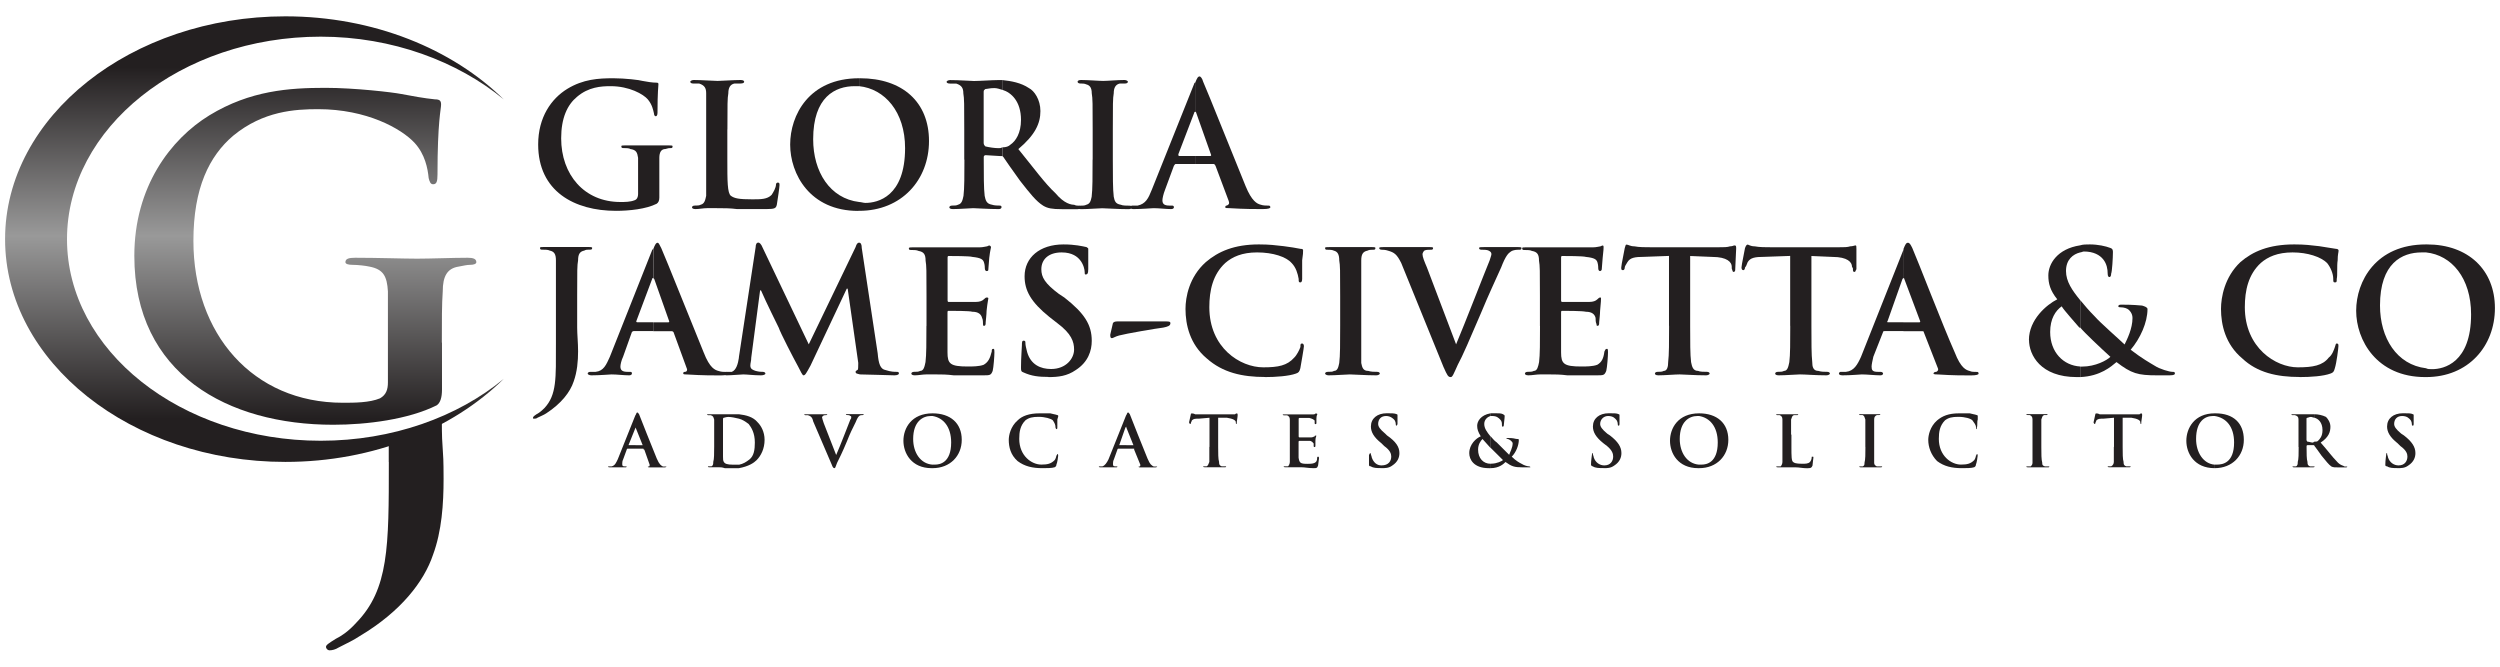 <?xml version="1.0" encoding="UTF-8"?>
<svg id="Layer_1" data-name="Layer 1" xmlns="http://www.w3.org/2000/svg" xmlns:xlink="http://www.w3.org/1999/xlink" viewBox="0 0 300 80">
  <defs>
    <style>
      .cls-1 {
        fill: url(#linear-gradient-2);
      }

      .cls-1, .cls-2, .cls-3 {
        fill-rule: evenodd;
      }

      .cls-2 {
        fill: url(#linear-gradient);
      }

      .cls-3 {
        fill: #231f20;
      }
    </style>
    <linearGradient id="linear-gradient" x1="36.63" y1="8.06" x2="36.63" y2="50.25" gradientUnits="userSpaceOnUse">
      <stop offset="0" stop-color="#231f20"/>
      <stop offset=".48" stop-color="#999"/>
      <stop offset="1" stop-color="#231f20"/>
    </linearGradient>
    <linearGradient id="linear-gradient-2" x1="30.53" y1="8.06" x2="30.53" y2="50.25" xlink:href="#linear-gradient"/>
  </defs>
  <path class="cls-2" d="m53.02,41.12c0-2.55,0-4.67.11-6.16,0-1.8.53-2.76,1.91-2.97.64-.11.95-.21,1.38-.21s.74-.11.74-.32c0-.42-.42-.53-1.06-.53-1.7,0-4.46.11-6.05.11s-4.77-.11-7.43-.11c-.74,0-1.17.11-1.17.53,0,.21.32.32.85.32.64,0,1.59.11,2.02.21,1.7.32,2.12,1.17,2.23,2.97v10.93c0,.85-.21,1.49-.95,1.91-1.27.53-3.08.53-4.46.53-10.82,0-17.93-8.28-17.93-19.42,0-6.37,1.91-10.19,4.78-12.63,3.61-2.97,7.43-3.18,10.19-3.18,5.83,0,9.97,2.33,11.56,4.03,1.27,1.38,1.59,3.08,1.7,4.24.11.42.21.74.53.74.42,0,.53-.32.53-1.17,0-6.36.43-7.85.43-8.38,0-.42-.11-.64-.74-.64-1.17-.11-2.97-.43-4.03-.64-1.06-.21-5.62-.74-9.12-.74-4.35,0-9.02.32-13.9,3.29-4.67,2.86-9.02,8.59-9.02,16.87,0,14.22,11.25,20.27,23.87,20.27,4.03,0,9.02-.64,12.41-2.33q.64-.42.64-1.91v-5.62Z"/>
  <path class="cls-3" d="m46.66,55.44c0,10.19,0,15.28-3.93,19.31-.96,1.06-1.8,1.59-2.44,1.91-.85.53-1.17.74-1.17.96s.21.42.42.42c.32,0,.74-.11,1.06-.32,1.06-.53,1.91-.95,2.55-1.38,4.99-2.97,7.74-6.58,8.81-9.76,1.06-2.86,1.27-6.15,1.27-9.12,0-4.46-.21-2.76-.21-7.21h-.11c-1.7.96-3.93,1.59-6.26,1.91v3.29Z"/>
  <path class="cls-3" d="m79.12,21.49v-2.55c0-.64.21-1.06.74-1.06.32-.11.42-.11.64-.11.11,0,.21,0,.21-.21,0-.11-.11-.11-.42-.11h-5.31c-.32,0-.42,0-.42.11,0,.21.11.21.32.21s.64,0,.74.11c.74.1.85.42.95,1.06v4.35c0,.32-.11.64-.42.74-.53.21-1.17.21-1.7.21-4.35,0-7.11-3.29-7.11-7.64,0-2.44.74-4.03,1.91-4.99,1.38-1.17,2.87-1.27,4.03-1.27,2.23,0,3.93.96,4.46,1.59.53.64.64,1.27.74,1.7,0,.21.11.32.21.32s.21-.11.21-.42c0-2.55.11-3.18.11-3.4,0-.11,0-.21-.21-.21-.53,0-1.17-.11-1.7-.21-.32-.11-2.12-.32-3.5-.32-1.8,0-3.61.11-5.52,1.27-1.91,1.17-3.5,3.39-3.5,6.68,0,5.62,4.35,7.96,9.34,7.96,1.59,0,3.61-.21,4.88-.85q.32-.21.32-.74v-2.23Z"/>
  <path class="cls-3" d="m87.29,15.54c0-3.08,0-3.71.11-4.35,0-.64.21-1.06.74-1.17h.74c.32,0,.42-.11.42-.21s-.11-.21-.42-.21c-.85,0-2.33.11-2.76.11-.53,0-1.91-.11-2.87-.11-.21,0-.42.11-.42.21s.11.21.32.21h.74c.64.21.85.53.85,1.17v12.31c-.11.53-.21.95-.64,1.06-.21.11-.42.11-.74.11-.21,0-.32.11-.32.21s.11.21.42.21c.42,0,.95-.11,1.38-.11h1.17c.85,0,1.59,0,2.44.11h3.5c1.06,0,1.17-.11,1.27-.53.11-.64.32-2.12.32-2.33s0-.32-.21-.32c-.11,0-.21.11-.21.21,0,.42-.32.95-.53,1.27-.53.53-1.27.53-2.33.53-1.59,0-2.12-.11-2.55-.42-.43-.32-.43-1.8-.43-4.35v-3.61Z"/>
  <path class="cls-3" d="m103.1,25.3c5.09,0,8.38-3.71,8.38-8.38s-3.18-7.53-8.28-7.53h-.11v.95c3.08.32,5.52,3.08,5.52,7.43,0,5.84-3.29,6.58-4.77,6.58-.21,0-.53-.11-.74-.11v1.06Zm-.11,0h.11v-1.06c-3.5-.42-5.52-3.61-5.52-7.53,0-5.09,2.65-6.37,4.99-6.37h.53v-.95c-6.05,0-8.28,4.46-8.28,7.96s2.34,7.96,8.17,7.96Z"/>
  <path class="cls-3" d="m120.29,18.73l.11.11c.21.32,1.17,1.7,2.02,2.87,1.17,1.49,1.91,2.44,2.76,2.97.53.32,1.06.42,2.23.42h1.91c.21,0,.42-.11.42-.21s-.11-.21-.32-.21c-.11,0-.32,0-.53-.11-.32,0-1.17-.11-2.23-1.38-1.27-1.17-2.65-3.08-4.46-5.3,2.02-1.7,2.65-3.08,2.65-4.56,0-1.38-.74-2.44-1.38-2.76-.95-.64-2.12-.85-3.18-.96v1.17c1.06.32,2.23,1.38,2.23,3.61,0,1.59-.64,2.55-1.27,2.97-.21.21-.53.32-.95.32v1.06Zm-4.56.42c0,1.8,0,3.5-.11,4.35-.11.53-.21.95-.64,1.06-.21.11-.42.11-.74.11-.21,0-.32.11-.32.21s.11.21.42.21c.85,0,2.12-.11,2.44-.11s1.8.11,3.08.11c.21,0,.32-.11.32-.21s0-.21-.21-.21-.64,0-.96-.11c-.64-.11-.74-.53-.85-1.06-.11-.85-.11-2.55-.11-4.35v-.32c0-.11.11-.21.21-.21l1.8.11h.21v-1.06c-.11.11-.32.11-.43.11-.53,0-1.17-.11-1.59-.21-.11-.11-.21-.21-.21-.42v-6.15c0-.21.11-.21.21-.32.21,0,.53-.11,1.06-.11.32,0,.64.11.96.21v-1.17h-.53c-.64,0-2.23.11-2.86.11-.42,0-1.7-.11-2.87-.11-.21,0-.42.11-.42.21s.11.21.42.21h.74c.64.21.85.53.85,1.17.11.64.11,1.27.11,4.35v3.61Z"/>
  <path class="cls-3" d="m131.11,19.15c0,1.91,0,3.61-.11,4.46-.11.53-.21.85-.64.96-.21.11-.42.11-.74.11-.21,0-.32.11-.32.21s.11.21.42.21c.85,0,2.12-.11,2.55-.11.53,0,1.8.11,3.18.11.21,0,.43-.11.43-.21s-.11-.21-.32-.21c-.32,0-.85,0-1.06-.11-.64-.11-.74-.42-.85-.96-.11-.85-.11-2.55-.11-4.46v-3.61c0-3.08,0-3.71.11-4.35,0-.64.21-1.06.74-1.17h.64c.21,0,.32-.11.32-.21s-.21-.21-.42-.21c-.85,0-2.02.11-2.55.11s-1.8-.11-2.65-.11c-.32,0-.42.11-.42.21s.11.21.32.21.53,0,.74.11c.42.11.64.42.64,1.06.11.64.11,1.27.11,4.35v3.61Z"/>
  <path class="cls-3" d="m145.65,19.68c.11,0,.11.11.21.21l1.59,4.24c.11.32,0,.42-.21.53q-.21,0-.21.21c0,.11.21.11.53.11,1.7.11,3.18.11,3.93.11s.95-.11.95-.21c0-.21-.11-.21-.32-.21s-.53,0-.85-.11c-.43-.11-1.06-.42-1.8-2.23-1.27-3.08-4.56-11.35-5.09-12.52-.11-.42-.32-.64-.42-.64-.21,0-.32.21-.53.74v3.5h0s.11,0,.11.11l1.8,5.09s0,.11-.11.11h-1.8v.96h2.23Zm-2.23-9.76c-.11,0-.11.11-.11.11l-5.09,12.73c-.42,1.06-.74,1.7-1.7,1.91h-.64q-.21,0-.21.21c0,.11.11.21.32.21,1.06,0,2.23-.11,2.44-.11.64,0,1.49.11,2.12.11.21,0,.32-.11.32-.21q0-.21-.21-.21h-.32c-.64,0-.85-.21-.85-.64,0-.21.11-.74.32-1.27l1.06-2.87c.11-.11.11-.21.21-.21h2.34v-.96h-1.91c-.11,0-.11-.11-.11-.21l1.91-4.99s0-.11.11-.11v-3.5Z"/>
  <path class="cls-3" d="m66.71,41.33c0,4.03.11,6.05-1.38,7.64-.42.42-.74.64-.95.74-.32.21-.42.32-.42.42s0,.11.11.11.32,0,.42-.11c.42-.21.74-.32,1.06-.53,1.8-1.17,2.87-2.55,3.29-3.82.42-1.17.53-2.44.53-3.61,0-1.06-.11-2.02-.11-2.87v-3.82c0-3.08,0-3.61.11-4.24,0-.74.21-1.06.74-1.17.21-.11.32-.11.53-.11.32,0,.42,0,.42-.21,0-.11-.21-.11-.42-.11h-5.41c-.32,0-.43,0-.43.11,0,.21.11.21.32.21.32,0,.64,0,.85.11.53.11.74.42.74,1.17v10.08Z"/>
  <path class="cls-3" d="m80.61,39.74q.11,0,.21.11l1.59,4.35c.11.21,0,.42-.21.42s-.21.11-.21.21.21.11.53.11c1.7.11,3.18.11,3.93.11s.85-.11.85-.21c0-.21-.11-.21-.21-.21-.21,0-.53,0-.85-.11-.42-.11-1.06-.32-1.8-2.23-1.27-3.08-4.56-11.35-5.09-12.52-.21-.42-.32-.64-.42-.64-.21,0-.32.21-.53.74v3.5h0l.11.11,1.8,5.09s0,.11-.11.11h-1.81v1.06h2.23Zm-2.23-9.87l-.11.11-5.09,12.84c-.43.95-.74,1.7-1.7,1.8h-.64c-.21,0-.32.11-.32.21s.21.21.43.21c1.06,0,2.23-.11,2.44-.11.64,0,1.48.11,2.12.11.21,0,.32-.11.32-.21s0-.21-.21-.21h-.32c-.64,0-.85-.21-.85-.64,0-.21.11-.74.32-1.17l1.06-2.97q.11-.11.21-.11h2.33v-1.06h-1.91c-.11,0-.11-.11-.11-.11l1.91-5.09s0-.11.11-.11v-3.5Z"/>
  <path class="cls-3" d="m88.67,42.92c-.11.74-.32,1.49-.85,1.7h-.64c-.21,0-.32.11-.32.21s.11.21.32.21c.64,0,1.7-.11,2.02-.11.42,0,1.27.11,2.12.11.32,0,.53-.11.53-.21s-.11-.21-.32-.21-.42,0-.85-.11c-.32-.11-.64-.21-.64-.64,0-.32.11-.53.11-.96l1.06-8.06h.11c.64,1.48,1.91,4.03,2.12,4.46.21.64,1.8,3.71,2.33,4.67.32.64.53,1.06.64,1.06.21,0,.32-.21.85-1.17l4.35-9.23h.11l1.27,8.91c0,.53,0,.85-.11.85q-.21.11-.21.21c0,.21.1.21.53.32.85,0,3.61.11,4.14.11.32,0,.53-.11.53-.21,0-.21-.11-.21-.32-.21s-.64,0-1.27-.21c-.64-.11-.85-.74-.96-2.02l-1.91-12.63c0-.42-.11-.64-.32-.64s-.32.21-.42.53l-5.62,11.67-5.52-11.57c-.21-.53-.42-.64-.53-.64-.21,0-.32.21-.32.53l-2.02,13.26Z"/>
  <path class="cls-3" d="m111.17,39.1c0,1.91,0,3.5-.11,4.35-.11.53-.21,1.06-.64,1.06-.21.11-.42.11-.74.11-.21,0-.32.11-.32.21s.11.21.42.21c.42,0,.95-.11,1.38-.11h1.17c.64,0,1.27,0,2.12.11h3.5c.85,0,.96,0,1.17-.53.11-.42.21-1.8.21-2.23,0-.21,0-.42-.11-.42-.21,0-.21.11-.21.32-.21.85-.43,1.27-.96,1.59-.53.21-1.38.21-1.91.21-2.12,0-2.44-.32-2.44-1.7v-4.77c0-.11,0-.21.11-.21.53,0,2.55,0,2.87.11.74,0,1.06.32,1.17.74.11.21.11.53.11.74,0,.11,0,.21.11.21.21,0,.21-.21.21-.42,0-.11.11-.96.11-1.38.11-1.06.21-1.38.21-1.49s-.11-.11-.21-.11-.21.11-.32.21c-.21.21-.53.32-.96.32h-3.29q-.11,0-.11-.21v-5.09q0-.21.11-.21c.42,0,2.55,0,2.87.11,1.06.11,1.27.32,1.38.64.11.32.11.64.11.74,0,.21.11.32.21.32.21,0,.21-.11.21-.21,0-.21.11-1.17.11-1.38.11-.95.21-1.17.21-1.27s-.11-.21-.21-.21-.21.11-.32.11-.42.11-.85.11h-8.06c-.21,0-.42,0-.42.11,0,.21.11.21.42.21.21,0,.53,0,.74.11.64.11.85.42.85,1.17.11.64.11,1.17.11,4.24v3.61Z"/>
  <path class="cls-3" d="m125.81,45.25c1.17,0,2.23-.11,3.29-.85,1.49-.96,1.91-2.33,1.91-3.5,0-1.91-.85-3.29-3.29-5.2l-.64-.42c-1.7-1.27-2.12-2.02-2.12-2.97,0-1.17.85-2.02,2.44-2.02,1.27,0,1.91.53,2.23.95.42.53.53,1.17.53,1.38s0,.32.11.32c.21,0,.32-.11.32-.64v-2.44c0-.11-.11-.11-.21-.21-.53-.11-1.38-.32-2.76-.32-2.87,0-4.67,1.59-4.67,3.82,0,1.7.74,3.08,2.97,4.88l.95.74c1.7,1.27,2.02,2.23,2.02,3.18,0,1.06-.95,2.33-2.76,2.33-1.27,0-2.44-.53-2.87-2.02-.11-.42-.21-.85-.21-1.06s0-.32-.21-.32-.21.21-.21.53-.11,1.48-.11,2.65c0,.42,0,.53.32.64.95.43,1.8.53,2.97.53Z"/>
  <path class="cls-3" d="m134.08,38.57q-.42,0-.53.21l-.32,1.38c0,.21,0,.42.21.42.11,0,.42-.21.85-.32.74-.21,4.46-.85,5.31-.95.53-.11.85-.21.85-.53,0-.21-.21-.21-.64-.21h-5.73Z"/>
  <path class="cls-3" d="m151.8,45.25c1.27,0,2.86-.11,3.71-.42.32-.11.42-.21.53-.64.11-.64.43-2.44.43-2.65s-.11-.32-.21-.32c-.21,0-.21.11-.21.42-.11.32-.42.96-.74,1.27-.85.96-1.91,1.17-3.72,1.17-2.76,0-6.47-2.33-6.47-7.22,0-2.01.42-3.92,1.91-5.3.85-.74,2.02-1.27,3.82-1.27,1.91,0,3.5.53,4.14,1.27.53.53.74,1.27.85,1.91,0,.32,0,.42.21.42.11,0,.21-.11.21-.42v-2.23c.11-.74.11-.95.11-1.17,0-.11,0-.21-.32-.21-.53-.11-1.17-.21-2.01-.32-.96-.11-1.7-.21-2.97-.21-2.97,0-4.88.85-6.37,2.12-2.02,1.8-2.44,4.24-2.44,5.62,0,1.91.53,4.25,2.55,5.94,1.91,1.7,4.24,2.23,7,2.23Z"/>
  <path class="cls-3" d="m160.82,39.1c0,2.02,0,3.61-.11,4.46-.11.53-.21.95-.64.95-.11.11-.42.11-.74.11-.21,0-.32.11-.32.21s.21.21.42.21c.85,0,2.12-.11,2.55-.11.53,0,1.91.11,3.18.11.21,0,.42-.11.42-.21s-.1-.21-.32-.21c-.32,0-.74,0-1.06-.11-.64,0-.74-.42-.85-.95v-12.31c0-.74.21-1.06.74-1.17.21-.11.42-.11.64-.11s.32,0,.32-.21c0-.11-.21-.11-.42-.11h-5.09c-.42,0-.53,0-.53.11,0,.21.11.21.32.21s.53,0,.74.11c.42.11.64.42.64,1.17.11.64.11,1.17.11,4.24v3.61Z"/>
  <path class="cls-3" d="m173.24,44.08c.43.96.53,1.17.85,1.17.21,0,.32-.32.85-1.49.53-.95,1.49-3.18,2.76-6.15,1.06-2.55,1.59-3.61,2.44-5.52.53-1.38.85-1.7,1.17-1.91.32-.21.74-.21.95-.21s.32,0,.32-.21c0-.11-.21-.11-.42-.11h-4.03c-.43,0-.64,0-.64.11,0,.21.21.21.42.21s.53,0,.74.11c.21.11.32.21.32.42,0,.11-.11.42-.21.74-.53,1.27-3.08,7.85-4.03,10.08h0l-3.5-9.23c-.32-.74-.53-1.27-.53-1.59,0-.11.11-.32.21-.42.21-.11.42-.11.74-.11.21,0,.32,0,.32-.21,0-.11-.21-.11-.42-.11h-5.52c-.21,0-.53,0-.53.11s.1.21.32.21c.11,0,.43,0,.74.11.74.21,1.06.42,1.59,1.49l5.09,12.52Z"/>
  <path class="cls-3" d="m184.8,39.1c0,1.91,0,3.5-.11,4.35-.11.53-.21,1.06-.63,1.06-.21.11-.43.11-.75.11-.21,0-.32.11-.32.21s.11.21.42.21c.43,0,.96-.11,1.38-.11h1.17c.64,0,1.27,0,2.12.11h3.5c.85,0,.95,0,1.17-.53.11-.42.21-1.8.21-2.23,0-.21,0-.42-.11-.42-.21,0-.21.11-.32.32-.11.85-.32,1.27-.85,1.59-.53.21-1.38.21-1.91.21-2.12,0-2.44-.32-2.44-1.7v-4.77c0-.11,0-.21.11-.21.42,0,2.44,0,2.87.11.74,0,1.06.32,1.16.74,0,.21,0,.53.11.74,0,.11,0,.21.11.21.21,0,.21-.21.21-.42,0-.11.11-.96.11-1.38.11-1.06.11-1.38.11-1.49s0-.11-.11-.11-.21.11-.32.21c-.21.21-.53.32-.96.32h-3.29q-.11,0-.11-.21v-5.09q0-.21.11-.21c.42,0,2.55,0,2.87.11,1.06.11,1.27.32,1.38.64.1.32.1.64.1.74,0,.21.11.32.21.32s.21-.11.21-.21c0-.21.11-1.17.11-1.38.11-.95.11-1.17.11-1.27s0-.21-.11-.21-.21.11-.32.11-.42.11-.85.11h-8.07c-.32,0-.42,0-.42.11,0,.21.11.21.32.21.32,0,.64,0,.85.11.64.11.85.42.85,1.17.11.64.11,1.17.11,4.24v3.61Z"/>
  <path class="cls-3" d="m200.29,39.1c0,1.91,0,3.5-.11,4.35,0,.53-.11,1.06-.53,1.06-.21.11-.42.11-.74.11-.21,0-.32.11-.32.21s.11.21.42.21c.74,0,2.02-.11,2.55-.11s1.8.11,3.18.11c.21,0,.42-.11.42-.21s-.11-.21-.32-.21c-.32,0-.85,0-1.06-.11-.63,0-.74-.53-.85-1.06-.11-.85-.11-2.44-.11-4.35v-8.38l2.65.11c1.8,0,2.34.64,2.34,1.17v.21c.11.32.11.42.21.42.21,0,.21-.21.21-.32,0-.53.11-2.02.11-2.44,0-.32,0-.42-.21-.42-.11,0-.21.11-.53.11-.32.11-.74.11-1.38.11h-8.06c-.74,0-1.49,0-2.02-.11-.53,0-.74-.21-.96-.21-.11,0-.11.11-.21.42,0,.11-.42,2.02-.42,2.33,0,.21,0,.32.21.32.11,0,.21-.11.21-.32,0-.11.11-.32.32-.64.32-.53.85-.64,2.02-.64l2.97-.11v8.38Z"/>
  <path class="cls-3" d="m214.83,39.1c0,1.91,0,3.5-.11,4.35-.11.53-.21,1.06-.64,1.06-.21.11-.42.11-.74.11-.21,0-.32.11-.32.21s.11.21.43.21c.85,0,2.12-.11,2.54-.11.64,0,1.91.11,3.18.11.21,0,.42-.11.42-.21s-.11-.21-.32-.21c-.32,0-.74,0-1.06-.11-.64,0-.74-.53-.74-1.06-.1-.85-.1-2.44-.1-4.35v-8.38l2.54.11c1.8,0,2.33.64,2.33,1.17l.11.21c0,.32,0,.42.21.42.11,0,.11-.21.21-.32v-2.44c0-.32,0-.42-.11-.42s-.32.11-.64.11c-.32.11-.74.11-1.38.11h-8.06c-.64,0-1.49,0-2.01-.11-.53,0-.74-.21-.85-.21s-.21.11-.32.42c0,.11-.42,2.02-.42,2.33,0,.21.1.32.21.32s.21-.11.21-.32c.11-.11.21-.32.32-.64.32-.53.85-.64,2.02-.64l3.08-.11v8.38Z"/>
  <path class="cls-3" d="m230.64,39.74c.11,0,.21,0,.21.11l1.7,4.35c.11.21-.11.42-.21.42-.21,0-.32.11-.32.21s.32.11.64.11c1.59.11,3.08.11,3.82.11s.95-.11.95-.21c0-.21-.11-.21-.21-.21-.32,0-.64,0-.85-.11-.42-.11-1.06-.32-1.8-2.23-1.38-3.08-4.56-11.35-5.09-12.52-.21-.42-.32-.64-.53-.64s-.32.21-.53.74v3.5h0c.1,0,.1.11.1.11l1.91,5.09s0,.11-.11.11h-1.91v1.06h2.23Zm-2.23-9.87v.11l-5.09,12.84c-.43.95-.85,1.7-1.8,1.8h-.64c-.11,0-.21.11-.21.21s.11.21.42.21c1.06,0,2.12-.11,2.33-.11.63,0,1.59.11,2.23.11.21,0,.32-.11.32-.21s-.11-.21-.32-.21h-.32c-.64,0-.74-.21-.74-.64,0-.21.11-.74.21-1.17l1.17-2.97c0-.11.11-.11.21-.11h2.23v-1.06h-1.91s-.1-.11,0-.11l1.8-5.09.11-.11v-3.5Z"/>
  <path class="cls-3" d="m249.63,45.25c2.44-.11,3.71-1.27,4.35-1.8,1.81,1.38,2.55,1.59,4.88,1.59h1.49c.53,0,.64-.11.64-.21,0-.21-.11-.21-.32-.21-.32,0-1.49-.32-2.12-.74-.53-.32-1.49-.85-2.87-1.91,1.17-1.38,2.02-3.29,2.02-4.88,0-.21-.32-.32-.64-.42-1.17-.11-2.02-.11-2.44-.11-.21,0-.42,0-.42.21,0,.11.21.11.32.11.32,0,.74.11.96.32.32.32.42.64.42.96,0,1.27-.64,2.55-.95,3.18-.43-.43-2.97-2.65-3.61-3.4-.64-.64-1.17-1.27-1.7-1.91v3.29c.53.64,2.44,2.44,3.61,3.5-.42.42-1.8,1.17-3.39,1.17h-.21v1.27h0Zm0-14.96c.11,0,.32-.11.43-.11,1.17,0,1.91.42,2.33.95.42.53.53,1.17.53,1.7,0,.32.11.42.21.42s.21-.11.21-.42c.11-.21.21-1.91.21-2.55,0-.21,0-.43-.32-.53-.53-.21-1.48-.42-2.44-.42-.42,0-.85,0-1.17.11v.85Zm-6.15,10.5c0,1.8,1.38,4.46,5.73,4.46h.42v-1.27c-2.01-.11-3.61-1.7-3.61-4.14,0-1.59.64-2.55,1.38-3.08.32.53,1.59,1.91,2.12,2.55h.1v-3.29c-.95-1.17-1.7-2.23-1.7-3.5,0-1.38.85-2.02,1.7-2.23v-.85c-2.76.42-3.82,2.23-3.82,3.61,0,.96.21,1.8,1.07,2.87-1.28.64-3.4,2.44-3.4,4.88Z"/>
  <path class="cls-3" d="m275.94,45.25c1.38,0,2.87-.11,3.71-.42.32-.11.42-.21.53-.64.21-.64.43-2.44.43-2.65s0-.32-.21-.32c-.11,0-.11.11-.21.42-.11.32-.32.96-.74,1.27-.74.96-1.91,1.17-3.71,1.17-2.65,0-6.36-2.33-6.36-7.22,0-2.01.42-3.92,1.91-5.3.85-.74,2.02-1.27,3.82-1.27s3.39.53,4.14,1.27c.42.53.74,1.27.74,1.91,0,.32,0,.42.21.42s.21-.11.21-.42c.11-.43,0-1.59.11-2.23,0-.74.11-.95.11-1.17,0-.11-.11-.21-.32-.21-.64-.11-1.27-.21-2.02-.32-.96-.11-1.7-.21-2.97-.21-3.08,0-4.99.85-6.47,2.12-1.91,1.8-2.33,4.24-2.33,5.62,0,1.91.53,4.25,2.55,5.94,1.8,1.7,4.14,2.23,6.9,2.23Z"/>
  <path class="cls-3" d="m291.12,45.25c5.09,0,8.27-3.72,8.27-8.28s-3.18-7.64-8.17-7.64h-.1v.96c3.08.32,5.41,3.08,5.41,7.43,0,5.84-3.29,6.58-4.67,6.58-.32,0-.53,0-.74-.11v1.06Zm-.11,0h.11v-1.06c-3.5-.42-5.52-3.61-5.52-7.53,0-5.09,2.65-6.37,4.99-6.37h.53v-.96c-6.05,0-8.38,4.46-8.38,7.96s2.44,7.96,8.28,7.96Z"/>
  <path class="cls-3" d="m77.21,53.85s0,.11.11.11l.64,1.81c0,.11,0,.21-.11.21h-.11c0,.11.11.11.32.11h1.59q.32,0,.32-.11h-.42c-.21-.11-.42-.21-.74-.96-.53-1.27-1.91-4.77-2.12-5.31-.11-.11-.11-.21-.21-.21s-.11.11-.21.32v1.38h0v.1l.85,2.12h-.85v.42h.96Zm-.96-4.03h0l-2.12,5.3c-.21.42-.32.74-.74.85h-.42c0,.11.11.11.21.11h1.91q.11,0,.11-.11h-.21c-.32,0-.32-.11-.32-.32,0-.11,0-.32.11-.53l.43-1.17s0-.11.11-.11h.95v-.42h-.85l.85-2.12v-1.48Z"/>
  <path class="cls-3" d="m88.67,56.18c1.17-.21,1.8-.64,2.12-.96.53-.53.96-1.38.96-2.44,0-.95-.42-1.7-.85-2.12-.53-.64-1.38-.85-2.23-.95v.53c.42.11.74.32,1.17.64.32.42.74,1.06.74,2.23,0,.85-.11,1.59-.64,2.02-.42.32-.74.53-1.27.64v.42Zm-2.97-2.55c0,.74,0,1.49-.11,1.8,0,.21,0,.42-.21.53h-.43q0,.11.11.11h1.17c.21,0,.42,0,.74.11h1.7v-.42h-.74c-.64,0-.95-.11-1.06-.32-.11-.11-.11-.42-.11-.64v-4.46c0-.11,0-.21.11-.21,0,0,.32-.1.53-.1.32,0,.85.1,1.27.21v-.53h-3.82q0,.11.11.11h.32c.32.11.32.21.42.53v3.29Z"/>
  <path class="cls-3" d="m99.81,55.76c.11.32.21.42.32.42s.11-.11.32-.64c.21-.42.64-1.27,1.17-2.55.42-1.06.64-1.49,1.06-2.33.21-.53.32-.64.42-.74.11-.11.32-.11.42-.11s.11,0,.11-.11h-2.12c0,.11.11.11.21.11s.21,0,.32.11q.11,0,.11.11c0,.1,0,.21-.11.32-.21.53-1.27,3.29-1.7,4.25h0l-1.49-3.82c-.11-.32-.21-.64-.21-.74l.1-.11c.11-.11.21-.11.32-.11s.21,0,.21-.11h-2.76q0,.11.11.11h.32c.32.11.53.21.64.74l2.23,5.2Z"/>
  <path class="cls-3" d="m111.91,56.18c2.12,0,3.5-1.49,3.5-3.4,0-2.02-1.38-3.18-3.5-3.18h0v.32c1.27.21,2.23,1.27,2.23,3.18,0,2.44-1.38,2.65-1.91,2.65h-.32v.42Zm-.11,0h.11v-.42c-1.49-.11-2.33-1.49-2.33-3.08,0-2.12,1.17-2.76,2.12-2.76h.21v-.32c-2.55,0-3.5,1.8-3.5,3.29s.96,3.29,3.39,3.29Z"/>
  <path class="cls-3" d="m125.07,56.18c.53,0,1.17,0,1.49-.11q.21-.11.21-.32c.11-.21.21-.96.21-1.06s0-.21-.11-.21c0,0,0,.11-.11.21,0,.11-.11.43-.21.53-.42.43-.85.53-1.59.53-1.17,0-2.65-1.06-2.65-3.08,0-.85.11-1.59.74-2.23.42-.32.85-.42,1.59-.42s1.49.21,1.7.42c.21.32.32.53.32.85,0,.11.11.21.11.21.11,0,.11-.11.11-.21v-.95c.11-.32.11-.42.11-.42q0-.11-.11-.11c-.32-.11-.53-.11-.85-.21h-1.27c-1.27,0-2.12.32-2.65.85-.85.74-1.06,1.8-1.06,2.33,0,.85.21,1.8,1.06,2.55.85.64,1.8.85,2.97.85Z"/>
  <path class="cls-3" d="m136.1,53.85v.11l.74,1.81c0,.11,0,.21-.11.21h-.1c0,.11.1.11.21.11h1.7q.32,0,.32-.11h-.42c-.21-.11-.43-.21-.74-.96-.53-1.27-1.91-4.77-2.12-5.31-.11-.11-.11-.21-.21-.21s-.11.11-.21.32v1.38h0v.1l.85,2.12h-.85v.42h.96Zm-.96-4.03h0l-2.12,5.3c-.21.42-.42.74-.74.85h-.42c0,.11.11.11.21.11h1.91q.11,0,.11-.11h-.21c-.32,0-.32-.11-.32-.32,0-.11,0-.32.11-.53l.42-1.17s0-.11.11-.11h.96v-.42h-.85l.74-2.12.11-.1v-1.38Z"/>
  <path class="cls-3" d="m145.12,53.63v1.8c-.11.21-.11.42-.32.53h-.42c0,.11.11.11.21.11h2.44s.11,0,.11-.11h-.53c-.32-.11-.32-.32-.32-.53-.11-.32-.11-1.06-.11-1.8v-3.5h1.06c.74.11,1.06.32,1.06.53v.11q0,.11.11.11v-.11c0-.21.11-.74.11-.95,0-.11,0-.21-.11-.21,0,0-.11,0-.21.11h-4.77c-.21-.11-.32-.11-.42-.11,0,0-.11,0-.11.11s-.21.85-.21.95.11.21.11.21c.11,0,.11-.11.11-.11,0-.11.11-.21.11-.32.21-.21.42-.21.85-.21l1.27-.11v3.5Z"/>
  <path class="cls-3" d="m154.78,53.63v1.8c0,.21-.11.42-.21.53h-.53c0,.11.11.11.21.11h1.91c.42,0,.85.11,1.48.11.32,0,.43,0,.53-.32,0-.11.11-.74.11-.85s0-.21-.11-.21c0,0-.11,0-.11.11,0,.42-.11.53-.32.64-.21.11-.64.11-.85.11-.85,0-.96-.11-1.06-.74v-1.91c0-.11.11-.11.11-.11h1.17c.32,0,.42.21.53.32v.32q0,.11.11.11c.1,0,.1-.11.1-.21v-.53c0-.42.11-.53.11-.64h-.11s-.1,0-.1.11c-.11,0-.21.11-.42.11h-1.38s-.11,0-.11-.11v-2.12c0-.11.11-.11.11-.11h1.17c.42.11.53.21.64.32v.32q0,.11.1.11t.11-.11v-.53c0-.42.11-.53.11-.53q0-.11-.11-.11h-.11c-.1.11-.21.11-.32.11h-3.61c0,.11.11.11.21.11h.32c.21.11.32.21.32.53v3.29Z"/>
  <path class="cls-3" d="m165.7,56.18c.53,0,.96,0,1.38-.32.64-.42.85-.96.85-1.49,0-.74-.42-1.38-1.49-2.12l-.21-.21c-.64-.53-.85-.85-.85-1.17,0-.53.32-.95.95-.95.53,0,.85.32.95.42.21.21.21.53.21.53,0,.11,0,.21.1.21,0,0,.11-.11.11-.21v-1.06q0-.11-.11-.11c-.21-.11-.64-.11-1.17-.11-1.17,0-1.91.64-1.91,1.59,0,.64.32,1.27,1.27,2.02l.32.32c.74.53.85.95.85,1.27,0,.53-.32,1.06-1.17,1.06-.53,0-.95-.32-1.17-.96,0-.11-.11-.32-.11-.42,0,0,0-.1-.11-.1,0,0,0,.1-.11.21v1.17c0,.11,0,.21.21.21.32.21.74.21,1.17.21Z"/>
  <path class="cls-3" d="m178.86,56.18c1.06,0,1.59-.53,1.8-.74.74.53,1.06.64,2.02.64h.96q0-.11-.11-.11c-.21,0-.63-.11-.95-.32-.21-.11-.64-.32-1.17-.85.53-.53.85-1.38.85-2.02,0-.11-.11-.11-.32-.11-.42-.11-.74-.11-.96-.11-.11,0-.21,0-.21.11h.11c.11,0,.32.11.43.21.11.11.21.21.21.32,0,.53-.32,1.06-.42,1.38-.21-.21-1.17-1.17-1.49-1.49-.32-.21-.53-.53-.74-.74v1.38c.21.21,1.06,1.06,1.49,1.48-.11.11-.74.43-1.38.43h-.11v.53h0Zm0-6.26h.21c.53,0,.74.21.95.42.21.21.21.43.21.64s0,.21.11.21c0,0,.11,0,.11-.11,0-.21.11-.85.11-1.17q0-.11-.21-.21c-.21-.11-.53-.11-.95-.11h-.53v.32Zm-2.55,4.46c0,.74.53,1.8,2.34,1.8h.21v-.53c-.85,0-1.49-.64-1.49-1.7,0-.64.32-1.06.53-1.27.21.21.74.85.95,1.06h0v-1.38c-.42-.53-.74-.95-.74-1.49s.42-.85.74-.95v-.32c-1.17.21-1.59.96-1.59,1.49,0,.42.11.74.43,1.27-.53.21-1.38.95-1.38,2.02Z"/>
  <path class="cls-3" d="m192.44,56.18c.42,0,.85,0,1.28-.32.64-.42.85-.96.85-1.49,0-.74-.42-1.38-1.38-2.12l-.32-.21c-.64-.53-.85-.85-.85-1.17,0-.53.42-.95.95-.95.64,0,.85.32.95.42.21.21.21.53.21.53,0,.11,0,.21.1.21s.11-.11.11-.21v-1.06q0-.11-.11-.11c-.21-.11-.53-.11-1.17-.11-1.17,0-1.91.64-1.91,1.59,0,.64.32,1.27,1.27,2.02l.42.32c.64.53.74.95.74,1.27,0,.53-.32,1.06-1.06,1.06-.53,0-1.06-.32-1.27-.96,0-.11-.11-.32-.11-.42v-.1c-.11,0-.11.1-.11.21s-.11.64-.11,1.17c0,.11.11.21.21.21.32.21.74.21,1.27.21Z"/>
  <path class="cls-3" d="m203.9,56.18c2.12,0,3.5-1.49,3.5-3.4,0-2.02-1.38-3.18-3.5-3.18h0v.32c1.27.21,2.23,1.27,2.23,3.18,0,2.44-1.38,2.65-1.91,2.65h-.32v.42Zm-.11,0h.11v-.42c-1.49-.11-2.33-1.49-2.33-3.08,0-2.12,1.16-2.76,2.12-2.76h.21v-.32c-2.55,0-3.5,1.8-3.5,3.29s.95,3.29,3.39,3.29Z"/>
  <path class="cls-3" d="m214.93,52.15v-1.8c.11-.32.11-.42.32-.53h.43q.11,0,.11-.11h-2.65q0,.11.11.11h.32c.21.11.32.21.32.53v5.09c0,.21-.11.42-.21.53h-.53c0,.11.11.11.21.11h2.12c.42,0,.85.11,1.38.11s.53-.11.64-.32c0-.21.11-.85.11-.96s0-.11-.11-.11-.1,0-.1.11c0,.21-.11.42-.21.53-.21.21-.53.21-.95.21-.74,0-.96-.11-1.06-.21-.21-.11-.21-.74-.21-1.8v-1.49Z"/>
  <path class="cls-3" d="m223.85,53.63c0,.85,0,1.49-.11,1.91,0,.21,0,.32-.21.43h-.42q0,.11.21.11h2.33c.11,0,.21,0,.21-.11h-.64c-.21-.11-.32-.21-.32-.43v-5.2c0-.32.11-.42.32-.53h.21c.11,0,.21,0,.21-.11h-2.55q0,.11.11.11h.32c.21.11.21.21.32.53v3.29Z"/>
  <path class="cls-3" d="m235.41,56.18c.53,0,1.17,0,1.49-.11q.21-.11.21-.32c.1-.21.21-.96.21-1.06s0-.21-.11-.21c0,0,0,.11-.1.21,0,.11-.11.43-.21.53-.42.43-.85.53-1.59.53-1.17,0-2.65-1.06-2.65-3.08,0-.85.11-1.59.74-2.23.42-.32.85-.42,1.59-.42.85,0,1.49.21,1.7.42.21.32.43.53.43.85v.21c.1,0,.1-.11.1-.21.11-.21,0-.64.11-.95v-.42q0-.11-.11-.11c-.32-.11-.53-.11-.85-.21h-1.27c-1.28,0-2.02.32-2.65.85-.85.74-1.06,1.8-1.06,2.33,0,.85.32,1.8,1.06,2.55.85.64,1.8.85,2.97.85Z"/>
  <path class="cls-3" d="m243.9,53.63v1.91c0,.21-.11.32-.21.43h-.53c0,.11.11.11.21.11h2.44s.11,0,.11-.11h-.53c-.32-.11-.32-.21-.32-.43-.11-.42-.11-1.06-.11-1.91v-3.29c.11-.32.11-.42.32-.53h.32q.11,0,.11-.11h-2.55c0,.11.11.11.21.11h.21c.21.11.32.21.32.53v3.29Z"/>
  <path class="cls-3" d="m253.66,53.63v1.8c0,.21-.11.42-.32.53h-.42c0,.11.11.11.21.11h2.44s.11,0,.11-.11h-.53c-.32-.11-.32-.32-.32-.53-.11-.32-.11-1.06-.11-1.8v-3.5h1.06c.74.11,1.06.32,1.06.53v.11q0,.11.11.11v-.11c0-.21.11-.74.11-.95,0-.11,0-.21-.11-.21,0,0-.11,0-.21.11h-4.77c-.21-.11-.32-.11-.42-.11,0,0-.11,0-.11.11s-.21.85-.21.95.11.21.11.21c.11,0,.11-.11.11-.11,0-.11.11-.21.11-.32.21-.21.42-.21.85-.21l1.27-.11v3.5Z"/>
  <path class="cls-3" d="m265.76,56.18c2.12,0,3.5-1.49,3.5-3.4,0-2.02-1.27-3.18-3.39-3.18h-.11v.32c1.38.21,2.33,1.27,2.33,3.18,0,2.44-1.38,2.65-2.02,2.65h-.32v.42Zm0,0h0v-.42c-1.38-.11-2.23-1.49-2.23-3.08,0-2.12,1.06-2.76,2.02-2.76h.21v-.32c-2.44,0-3.4,1.8-3.4,3.29s.95,3.29,3.4,3.29Z"/>
  <path class="cls-3" d="m277.75,53.53h0c.11.11.53.74.85,1.17.53.64.85,1.06,1.17,1.28.21.11.42.11.95.11h.74c.11,0,.21,0,.21-.11h-.32c-.11-.11-.53-.11-.96-.64-.53-.53-1.06-1.27-1.91-2.23.96-.64,1.17-1.27,1.17-1.91,0-.53-.32-.96-.53-1.17-.42-.21-.95-.32-1.38-.32v.42c.43.11.96.53.96,1.49,0,.74-.32,1.06-.53,1.27-.11.11-.21.11-.43.11v.53Zm-1.91.11c0,.74,0,1.49-.11,1.8,0,.21,0,.42-.21.53h-.42c0,.11.11.11.21.11h2.23c.11,0,.21,0,.21-.11h-.53c-.32-.11-.32-.32-.32-.53-.11-.32-.11-1.06-.11-1.8v-.11c0-.11.11-.11.11-.11h.74s.1,0,.1.11v-.53c-.1,0-.1.11-.21.11-.21,0-.42-.11-.64-.11q-.11-.11-.11-.21v-2.55q0-.11.11-.11c.11,0,.21-.1.42-.1.11,0,.32.1.42.1v-.42h-2.76q0,.11.11.11h.32c.32.11.42.21.42.53v3.29Z"/>
  <path class="cls-3" d="m287.62,56.18c.53,0,.95,0,1.38-.32.64-.42.85-.96.85-1.49,0-.74-.42-1.38-1.38-2.12l-.32-.21c-.64-.53-.85-.85-.85-1.17,0-.53.32-.95.95-.95s.85.32.96.42c.21.21.21.53.21.53,0,.11,0,.21.11.21s.11-.11.11-.21v-1.06q0-.11-.11-.11c-.21-.11-.53-.11-1.17-.11-1.17,0-1.91.64-1.91,1.59,0,.64.32,1.27,1.27,2.02l.32.32c.74.53.85.95.85,1.27,0,.53-.32,1.06-1.06,1.06-.53,0-1.06-.32-1.27-.96,0-.11-.11-.32-.11-.42v-.1c-.11,0-.11.1-.11.21s-.1.64-.1,1.17c0,.11,0,.21.21.21.32.21.74.21,1.17.21Z"/>
  <path class="cls-1" d="m34.24,1.96c10.61,0,20.05,3.93,26.21,9.97-5.52-4.56-13.37-7.53-21.96-7.53-16.76,0-30.45,10.93-30.45,24.3s13.69,24.19,30.45,24.19c8.59,0,16.45-2.86,21.96-7.43-6.15,6.05-15.6,9.97-26.21,9.97C15.78,55.44.61,43.45.61,28.7S15.78,1.96,34.24,1.96Z"/>
</svg>